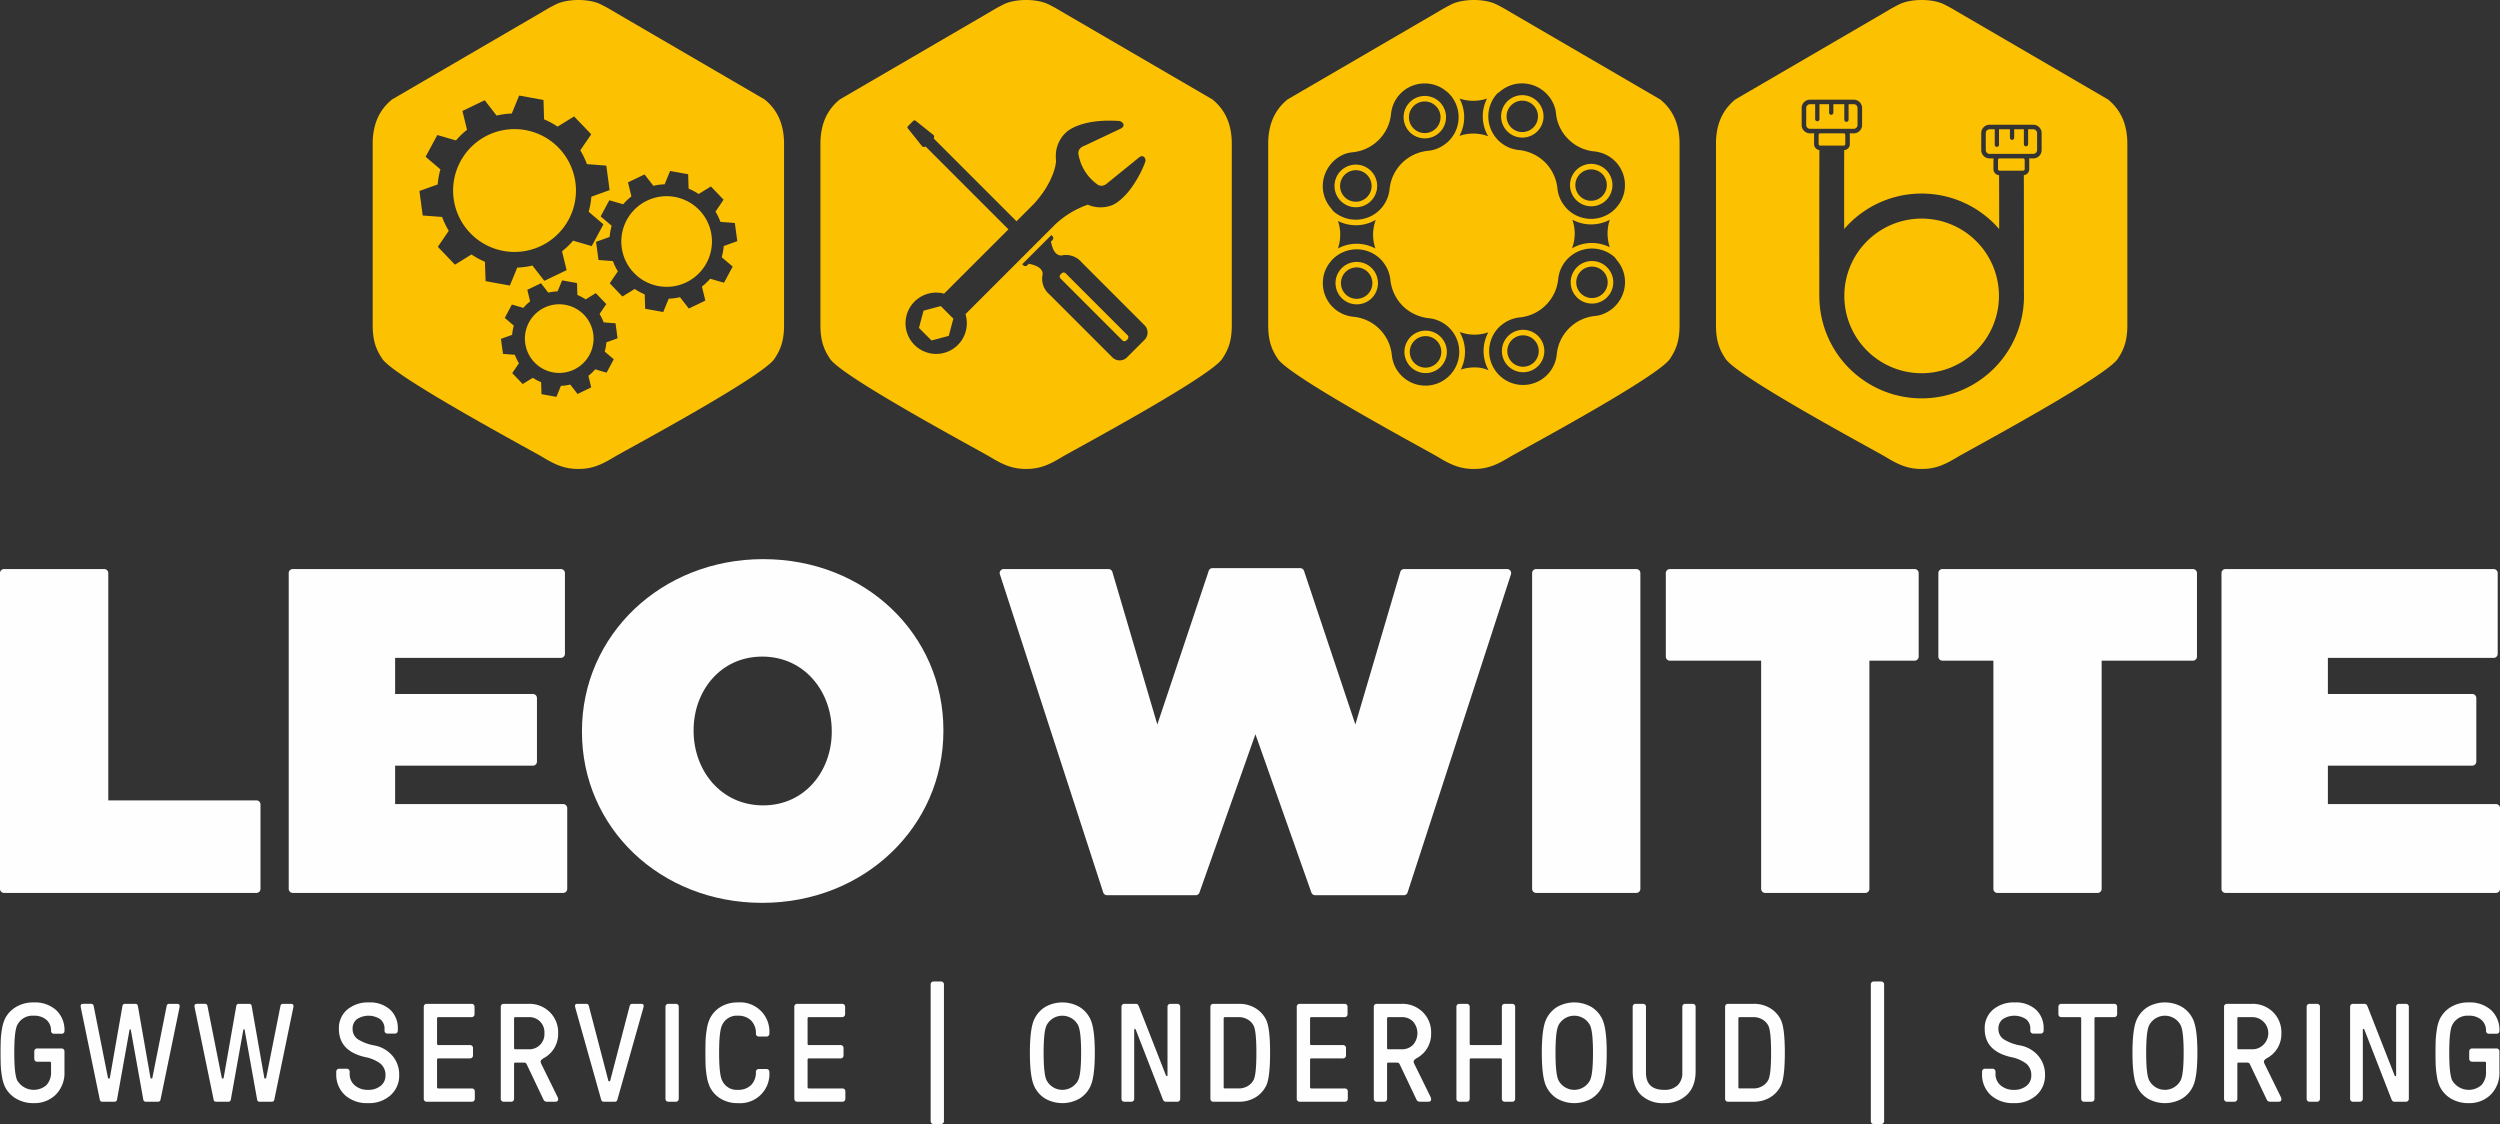 <svg xmlns="http://www.w3.org/2000/svg" width="781.03" height="351.17" viewBox="0 0 781.03 351.17">
  <rect x="0" y="0" width="781.03" height="351.17" fill="#333333" stroke="none"/>
  <path id="Path_369" data-name="Path 369" d="M1654.95,1492.27h-84.49a1.263,1.263,0,0,1-1.26-1.27v-98.65a1.255,1.255,0,0,1,1.26-1.26h83.77a1.255,1.255,0,0,1,1.26,1.26v25.23a1.261,1.261,0,0,1-1.26,1.26h-51.79v11.28h45.11a1.27,1.27,0,0,1,1.26,1.27v19.85a1.27,1.27,0,0,1-1.26,1.27h-45.11v12h52.51a1.263,1.263,0,0,1,1.26,1.27V1491A1.263,1.263,0,0,1,1654.95,1492.27Zm-124.45,0h-31.3a1.263,1.263,0,0,1-1.26-1.27v-71.29h-15.93a1.27,1.27,0,0,1-1.26-1.27v-26.09a1.261,1.261,0,0,1,1.26-1.26h78.26a1.263,1.263,0,0,1,1.27,1.26v26.09a1.272,1.272,0,0,1-1.27,1.27h-28.51V1491a1.263,1.263,0,0,1-1.26,1.27Zm-72.56,0h-31.3a1.263,1.263,0,0,1-1.26-1.27v-71.29h-28.52a1.27,1.27,0,0,1-1.26-1.27v-26.09a1.261,1.261,0,0,1,1.26-1.26h76.47a1.263,1.263,0,0,1,1.27,1.26v26.09a1.272,1.272,0,0,1-1.27,1.27H1459.2V1491a1.27,1.27,0,0,1-1.26,1.27Zm-71.55,0h-31.3a1.263,1.263,0,0,1-1.26-1.27v-98.65a1.255,1.255,0,0,1,1.26-1.26h31.3a1.261,1.261,0,0,1,1.26,1.26V1491A1.27,1.27,0,0,1,1386.39,1492.27Zm-137.67.72h-27.68a1.263,1.263,0,0,1-1.2-.87l-32.25-99.3a1.277,1.277,0,0,1-.1-.47,1.263,1.263,0,0,1,1.27-1.26h32.73a1.263,1.263,0,0,1,1.21.9l14.04,47.66,16.02-47.89a1.255,1.255,0,0,1,1.22-.96h27.39a1.263,1.263,0,0,1,1.2.86l16.04,47.99,14.01-47.56a1.267,1.267,0,0,1,1.24-1h32.16a1.319,1.319,0,0,1,.39.06,1.267,1.267,0,0,1,.81,1.59l-32.26,99.29a1.255,1.255,0,0,1-1.22.96h-27.68a1.269,1.269,0,0,1-1.19-.84l-17.48-49.46-17.45,49.37a1.266,1.266,0,0,1-1.22.93Z" transform="translate(-875.18 -1213.31)" fill="#fefefe"/>
  <path id="Path_370" data-name="Path 370" d="M1051.13,1492.27H966.64a1.263,1.263,0,0,1-1.26-1.27v-98.65a1.255,1.255,0,0,1,1.26-1.26h83.77a1.261,1.261,0,0,1,1.26,1.26v25.23a1.268,1.268,0,0,1-1.26,1.26H998.62v11.28h43.05a1.263,1.263,0,0,1,1.26,1.27v19.85a1.263,1.263,0,0,1-1.26,1.27H998.62v12h52.51a1.27,1.27,0,0,1,1.26,1.27V1491A1.27,1.27,0,0,1,1051.13,1492.27Z" transform="translate(-875.18 -1213.31)" fill="#fefefe"/>
  <path id="Path_371" data-name="Path 371" d="M955.3,1492.27H876.44a1.27,1.27,0,0,1-1.26-1.27v-98.65a1.261,1.261,0,0,1,1.26-1.26h31.3a1.263,1.263,0,0,1,1.27,1.26v71.01H955.3a1.261,1.261,0,0,1,1.26,1.26V1491A1.27,1.27,0,0,1,955.3,1492.27Z" transform="translate(-875.18 -1213.31)" fill="#fefefe"/>
  <path id="Path_372" data-name="Path 372" d="M1113.3,1495.37c31.93,0,56.61-23.83,56.61-53.69v-.3c0-29.86-24.39-53.39-56.31-53.39s-56.61,23.83-56.61,53.69v.29C1056.99,1471.83,1081.37,1495.37,1113.3,1495.37Zm.3-30.45c-13.31,0-21.73-11.04-21.73-23.24v-.3c0-12.06,8.28-22.94,21.43-22.94,13.3,0,21.73,11.03,21.73,23.24v.29C1135.03,1454.03,1126.75,1464.92,1113.6,1464.92Z" transform="translate(-875.18 -1213.31)" fill="#fefefe"/>
  <path id="Path_373" data-name="Path 373" d="M1067.25,1355.98c5.22-3.01,46.13-24.95,49.88-30.58,1.99-2.98,3-5.74,3-10.6v-56.51c0-6.01-1.96-10.58-6.07-13.91L1067.07,1217c-1.42-.86-2.73-1.61-4.29-2.37-3.61-1.76-10.23-1.76-13.84,0-1.55.76-2.87,1.51-4.29,2.37l-46.99,27.38c-4.1,3.33-6.05,7.9-6.05,13.91v56.51c0,4.86,1,7.62,2.99,10.6,3.75,5.63,44.66,27.57,49.88,30.58,3.88,2.35,6.85,3.84,11.4,3.84S1063.4,1358.31,1067.25,1355.98Zm-12.69-27.23a10.725,10.725,0,1,1,5-14.31,10.733,10.733,0,0,1-5,14.31Zm8.64-16.07c-.22-.45-.45-.88-.7-1.29l2.09-3.08-3.28-3.42-3.16,1.95a14.959,14.959,0,0,0-2.59-1.38l-.11-3.72-4.66-.84-1.41,3.43a15.211,15.211,0,0,0-2.91.4l-2.28-2.94-4.27,2.06.88,3.61a14.566,14.566,0,0,0-2.12,2.03l-3.57-1.04-2.24,4.17,2.83,2.41a15.64,15.64,0,0,0-.52,2.89l-3.5,1.26.64,4.69,3.7.28c.17.46.37.91.58,1.35a14.71,14.71,0,0,0,.7,1.3l-2.09,3.07,3.27,3.42,3.17-1.95a14.56,14.56,0,0,0,2.58,1.38l.12,3.73,4.66.84,1.41-3.44a14.458,14.458,0,0,0,2.91-.4l2.28,2.94,4.27-2.05-.88-3.62a14.566,14.566,0,0,0,2.12-2.03l3.57,1.04,2.24-4.17-2.83-2.41a15.491,15.491,0,0,0,.52-2.89l3.49-1.26-.63-4.69-3.71-.28c-.16-.45-.36-.9-.57-1.35Zm26.4-11.17a14.158,14.158,0,1,1,6.6-18.9A14.16,14.16,0,0,1,1089.6,1301.51Zm9.96-20.52a16.712,16.712,0,0,0-.85-1.56l2.53-3.73-3.96-4.14-3.84,2.36a18.1,18.1,0,0,0-3.13-1.68l-.14-4.5-5.64-1.02-1.71,4.17a17.716,17.716,0,0,0-3.52.47l-2.76-3.56-5.17,2.49,1.07,4.38a17.129,17.129,0,0,0-2.57,2.46l-4.33-1.26-2.71,5.05,3.44,2.92a18.023,18.023,0,0,0-.64,3.49l-4.24,1.53.77,5.68,4.49.34c.21.56.44,1.1.7,1.64a16.712,16.712,0,0,0,.85,1.56l-2.53,3.73,3.96,4.14,3.83-2.36a19.273,19.273,0,0,0,3.13,1.68l.15,4.5,5.64,1.02,1.71-4.16a17.636,17.636,0,0,0,3.52-.48l2.77,3.55,5.16-2.48-1.07-4.38a18.177,18.177,0,0,0,2.58-2.45l4.32,1.25,2.71-5.05-3.43-2.92a17.869,17.869,0,0,0,.63-3.49l4.24-1.53-.77-5.68-4.49-.34c-.2-.55-.44-1.1-.7-1.64Zm-41.95-18.61a21.108,21.108,0,0,0-1.14-2.1l3.41-5.02-5.34-5.58-5.16,3.19a23.5,23.5,0,0,0-4.22-2.27l-.19-6.06-7.6-1.38-2.3,5.62a23.477,23.477,0,0,0-4.75.64l-3.71-4.79-6.96,3.35,1.43,5.89a24.061,24.061,0,0,0-3.45,3.31l-5.83-1.69-3.65,6.8,4.62,3.93a24.109,24.109,0,0,0-.85,4.71l-5.71,2.05,1.03,7.65,6.05.46c.28.75.59,1.48.94,2.21a22.535,22.535,0,0,0,1.15,2.11l-3.41,5.01,5.34,5.58,5.16-3.19a23.763,23.763,0,0,0,4.21,2.27l.2,6.06,7.59,1.38,2.31-5.61a24.009,24.009,0,0,0,4.74-.64l3.72,4.78,6.96-3.34-1.44-5.9a23.6,23.6,0,0,0,3.46-3.31l5.83,1.69,3.65-6.8-4.62-3.93a24.014,24.014,0,0,0,.85-4.7l5.7-2.06-1.03-7.65-6.05-.46a22.187,22.187,0,0,0-.94-2.21Zm-13.36,27.74a19.187,19.187,0,1,1,8.96-25.62A19.175,19.175,0,0,1,1044.25,1290.12Z" transform="translate(-875.18 -1213.31)" fill="#fcc201" fill-rule="evenodd"/>
  <path id="Path_374" data-name="Path 374" d="M1207.14,1355.98c5.22-3.01,46.13-24.95,49.88-30.58,1.99-2.98,2.99-5.74,2.99-10.6v-56.51c0-6.01-1.95-10.58-6.06-13.92L1206.96,1217c-1.42-.86-2.74-1.61-4.29-2.37-3.61-1.76-10.23-1.76-13.84,0-1.55.76-2.87,1.51-4.29,2.37l-46.99,27.37c-4.11,3.34-6.06,7.91-6.06,13.92v56.51c0,4.86,1.01,7.62,2.99,10.6,3.76,5.63,44.67,27.57,49.89,30.58,3.88,2.35,6.85,3.84,11.4,3.84,4.53,0,7.52-1.51,11.37-3.84Zm-.59-55.61a.9.9,0,0,1-.11-1.25l.48-.47a.883.883,0,0,1,1.24.11l19.23,19.23a.892.892,0,0,1,.11,1.24l-.47.48a.9.9,0,0,1-1.25-.11Zm-5.74-.83a6.434,6.434,0,0,0,2.23,5.75l19.67,19.67a3.223,3.223,0,0,0,4.56,0l5.48-5.48a3.223,3.223,0,0,0,0-4.56l-19.67-19.68a6.438,6.438,0,0,0-5.75-2.22s-2.82,1.18-3.82-4.24l.46-.46a.875.875,0,0,0,0-1.25l-.33-.33-9.11,9.11.33.33a.887.887,0,0,0,1.26,0l.46-.46C1201.99,1296.72,1200.81,1299.54,1200.81,1299.54Zm-31.73,9.39-5.37,1.44-1.44,5.38,3.93,3.93,5.38-1.44,1.44-5.38-3.94-3.93Zm55.79-57.82c-8.68-.59-13.36,1.35-15.5,2.7a6.326,6.326,0,0,0-.54.36,9.96,9.96,0,0,0-3.8,7.66v.01a11.675,11.675,0,0,0,.09,1.88c-.09.55-.22,1.32-.26,1.51-.32,1.5-1.69,6.35-6.71,11.8l-5.4,5.41-25.91-25.91-.03.03a.748.748,0,0,0,0-1.07l-5.37-4.29c-.44-.4-.66-.42-1.07,0l-1.38,1.38c-.46.46-.4.65,0,1.07l4.29,5.37a.767.767,0,0,0,1.07,0l-.03.03,25.91,25.91-20.1,20.09a9.577,9.577,0,1,0,6.67,6.41l27.89-27.89a28.313,28.313,0,0,1,10.33-6.31,9.989,9.989,0,0,0,7.08.33c1.99-.52,4.42-2.91,5.78-4.6a34.9,34.9,0,0,0,5.07-9.02,1.511,1.511,0,0,0-.29-1.56c-.27-.31-.83-.53-1.61.07l-9.81,7.96s-1.64,1.71-3.3.43a14.623,14.623,0,0,1-5.81-9.22c-.44-2.13,1.83-2.79,1.83-2.79l11.42-5.4c.77-.42.9-1.01.77-1.38a1.8,1.8,0,0,0-1.28-.97Z" transform="translate(-875.18 -1213.31)" fill="#fcc201" fill-rule="evenodd"/>
  <path id="Path_375" data-name="Path 375" d="M1347.02,1355.98c5.23-3.01,46.14-24.95,49.89-30.58,1.99-2.97,2.99-5.75,2.99-10.6v-56.51c0-6.01-1.95-10.58-6.06-13.92L1346.85,1217c-1.42-.86-2.74-1.61-4.29-2.37-3.61-1.76-10.23-1.76-13.84,0-1.55.76-2.87,1.51-4.29,2.37l-46.99,27.37c-4.11,3.34-6.06,7.91-6.06,13.92v56.51c0,4.85,1.01,7.63,2.99,10.6,3.75,5.63,44.67,27.57,49.89,30.58,3.88,2.35,6.84,3.85,11.4,3.84,4.53,0,7.51-1.51,11.36-3.84Zm-43.3-58.91a6.627,6.627,0,1,0,1.95,4.69A6.631,6.631,0,0,0,1303.72,1297.07Zm-1.23,1.22a4.91,4.91,0,0,1-3.48,8.38,4.91,4.91,0,1,1,3.48-8.38Zm22.76,20.25a6.627,6.627,0,1,0,1.95,4.69A6.648,6.648,0,0,0,1325.25,1318.54Zm-1.23,1.22a4.925,4.925,0,1,1-3.48-1.44A4.883,4.883,0,0,1,1324.02,1319.76Zm53.21-22.95a6.645,6.645,0,1,0,0,9.39,6.627,6.627,0,0,0,0-9.39Zm-1.23,1.23a4.9,4.9,0,0,1,0,6.94,4.91,4.91,0,1,1,0-6.94Zm-20.3,20.24a6.627,6.627,0,1,0,1.95,4.7A6.64,6.64,0,0,0,1355.7,1318.28Zm-1.23,1.23a4.91,4.91,0,0,1-3.47,8.38,4.91,4.91,0,1,1,3.47-8.38Zm22.51-53.07a6.627,6.627,0,1,0,1.95,4.69A6.638,6.638,0,0,0,1376.98,1266.44Zm-1.23,1.22a4.918,4.918,0,0,1-6.96,6.95,4.889,4.889,0,0,1,0-6.95,4.949,4.949,0,0,1,6.96,0Zm-20.3-22.69a6.627,6.627,0,1,0,1.95,4.69A6.638,6.638,0,0,0,1355.45,1244.97Zm-1.23,1.22a4.913,4.913,0,0,1,0,6.95,4.905,4.905,0,1,1,0-6.95Zm-50.75,20.5a6.66,6.66,0,0,0-11.37,4.7,6.66,6.66,0,1,0,11.37-4.7Zm-1.23,1.23a4.925,4.925,0,1,1-3.48-1.44A4.883,4.883,0,0,1,1302.24,1267.92Zm22.75-22.7a6.627,6.627,0,1,0,1.95,4.7A6.64,6.64,0,0,0,1324.99,1245.22Zm-1.22,1.23a4.937,4.937,0,1,1-3.48-1.44A4.883,4.883,0,0,1,1323.77,1246.45Zm15.98-2.35a12.29,12.29,0,0,0,.36,11.78,13.279,13.279,0,0,0-8.99-.11,12.262,12.262,0,0,0,.02-11.68,13.4,13.4,0,0,0,4.32.71h.01a13.471,13.471,0,0,0,4.28-.7Zm38.36,37.86a13.341,13.341,0,0,0-.71,4.31h0a13.425,13.425,0,0,0,.7,4.28,12.4,12.4,0,0,0-5.6-1.33,12.275,12.275,0,0,0-6.21,1.68,13.037,13.037,0,0,0,.11-8.96,12.259,12.259,0,0,0,5.86,1.48,12.461,12.461,0,0,0,5.85-1.46Zm-46.58,46.83a12.29,12.29,0,0,0-.36-11.78,13.121,13.121,0,0,0,8.99.11,12.283,12.283,0,0,0,.09,11.89,10.288,10.288,0,0,0-4.43-.91h0a13.478,13.478,0,0,0-4.29.69Zm-26.64-37.84a12.378,12.378,0,0,0-11.72-.01,13.4,13.4,0,0,0,.71-4.32h0a13.137,13.137,0,0,0-.7-4.27,12.531,12.531,0,0,0,5.6,1.33,12.285,12.285,0,0,0,6.21-1.69,13.182,13.182,0,0,0-.84,4.63A12.919,12.919,0,0,0,1304.89,1290.95Zm18.37-51.15a10.41,10.41,0,0,1,3.73,1.99c.16.12.32.25.48.37a10.541,10.541,0,0,1,.3,15.22c-.13.13-.26.26-.39.38-.16.11-.32.24-.48.37a10.645,10.645,0,0,1-2.91,1.67.022.022,0,0,0-.02.02,10.509,10.509,0,0,1-2.58.6,13.349,13.349,0,0,0-12.1,12.07,10.6,10.6,0,0,1-17.68,6.69,10.416,10.416,0,0,0-.75-1,10.491,10.491,0,0,1-2.43-6.74c0-.2,0-.41.02-.62a10.857,10.857,0,0,1,7.01-9.46,10.1,10.1,0,0,1,2.31-.48,13.275,13.275,0,0,0,8.02-3.75h.01l.09-.1a13.213,13.213,0,0,0,3.86-8.1,10.529,10.529,0,0,1,10.54-9.55A10.655,10.655,0,0,1,1323.26,1239.8Zm-34.4,59a10.516,10.516,0,0,1,2-3.73c.13-.15.25-.3.37-.46a10.589,10.589,0,0,1,15.27-.31c.13.12.25.25.37.38.12.16.24.32.37.48a10.508,10.508,0,0,1,2.27,5.26.253.253,0,0,0,.02.07c0,.06.01.11.01.17a13.615,13.615,0,0,0,3.87,8.22l.1.1h0a13.674,13.674,0,0,0,8.14,3.75,10.559,10.559,0,1,1-11.65,11.49,13.21,13.21,0,0,0-3.79-8.04h0l-.06-.06a13.277,13.277,0,0,0-8.13-3.85,10.527,10.527,0,0,1-9.57-10.51,10.956,10.956,0,0,1,.41-2.96Zm55.04,16.34c.16-.12.32-.24.48-.37a10.564,10.564,0,0,1,5.34-2.27c.02,0,.03,0,.04-.01l.13-.01a13.371,13.371,0,0,0,12.1-12.08,10.6,10.6,0,0,1,17.68-6.68,11.834,11.834,0,0,0,.75,1,10.493,10.493,0,0,1,2.44,6.73c0,.21-.01.42-.02.63a10.779,10.779,0,0,1-8.18,9.77,11.224,11.224,0,0,1-1.14.17,13.32,13.32,0,0,0-8.13,3.84h0l-.06.06h0a13.156,13.156,0,0,0-3.79,8.05,10.587,10.587,0,1,1-18.03-8.46c.13-.13.26-.25.39-.37Zm-.97-72.6c.35-.24.68-.49,1.01-.75a10.519,10.519,0,0,1,6.75-2.43c.2,0,.41.01.63.02a10.784,10.784,0,0,1,9.77,8.06,10.447,10.447,0,0,1,.19,1.23,13.2,13.2,0,0,0,3.85,8.11h0a13.319,13.319,0,0,0,8.13,3.84,10.566,10.566,0,0,1,9.16,13.47,10.432,10.432,0,0,1-2,3.73c-.12.16-.25.31-.37.47a10.612,10.612,0,0,1-15.27.31c-.13-.13-.25-.25-.37-.39-.12-.16-.24-.32-.37-.48a10.454,10.454,0,0,1-2.27-5.27c0-.02-.01-.03-.01-.05-.01-.06-.01-.11-.02-.17a13.478,13.478,0,0,0-3.87-8.22,13.617,13.617,0,0,0-8.24-3.85,10.548,10.548,0,0,1-6.7-17.63Z" transform="translate(-875.18 -1213.31)" fill="#fcc201" fill-rule="evenodd"/>
  <path id="Path_376" data-name="Path 376" d="M1486.91,1355.98c5.22-3.01,46.14-24.95,49.89-30.58,1.98-2.97,2.99-5.75,2.99-10.6v-56.51c0-6.01-1.95-10.58-6.06-13.92L1486.74,1217c-1.42-.86-2.74-1.61-4.29-2.37-3.61-1.76-10.23-1.76-13.84,0-1.56.76-2.87,1.51-4.29,2.37l-46.99,27.37c-4.11,3.34-6.06,7.91-6.06,13.92v56.51c0,4.85,1,7.63,2.99,10.6,3.75,5.63,44.66,27.57,49.88,30.58,3.88,2.35,6.85,3.85,11.41,3.84,4.53,0,7.51-1.51,11.36-3.84Zm-34.21-110.12v4.84a.67.67,0,0,1-1.34,0v-4.75c0-.03.01-.06.01-.09h-3.42v2.65a.677.677,0,0,1-.67.67h0a.677.677,0,0,1-.67-.67v-2.65h-3.01v4.66a.67.67,0,1,1-1.34,0v-4.66h-1.61a1.2,1.2,0,0,0-1.19,1.19v5.31a1.2,1.2,0,0,0,1.19,1.19h13.66a1.2,1.2,0,0,0,1.19-1.19v-5.31a1.2,1.2,0,0,0-1.19-1.19h-1.61Zm-8.89,9.11h7.39a.469.469,0,0,1,.47.47v2.88a.469.469,0,0,1-.47.47h-7.39a.469.469,0,0,1-.47-.47v-2.88A.469.469,0,0,1,1443.81,1254.97Zm54.55-1.27v4.83a.665.665,0,1,0,1.33,0v-4.83h3.42v2.64a.668.668,0,0,0,.66.67h0a.67.67,0,0,0,.67-.67v-2.64h3.02v4.66a.668.668,0,0,0,.67.66.659.659,0,0,0,.66-.66v-4.66h1.62a1.184,1.184,0,0,1,1.18,1.19v5.3a1.184,1.184,0,0,1-1.18,1.19h-13.66a1.186,1.186,0,0,1-1.19-1.19v-5.3a1.186,1.186,0,0,1,1.19-1.19h1.61Zm8.89,9.1h-7.39a.478.478,0,0,0-.48.47v2.89a.485.485,0,0,0,.48.47h7.39a.476.476,0,0,0,.47-.47v-2.89A.469.469,0,0,0,1507.25,1262.8Zm-31.72,18.8a24.155,24.155,0,1,1-24.16,24.16A24.156,24.156,0,0,1,1475.53,1281.6Zm0-7.82a31.937,31.937,0,0,1,24.22,11.1c0-6.9-.01-13.73-.04-16.84h-.03a1.9,1.9,0,0,1-1.72-1.88v-2.89a1.833,1.833,0,0,1,.06-.47h-1.27a2.612,2.612,0,0,1-2.61-2.61v-5.3a2.612,2.612,0,0,1,2.61-2.61h13.66a2.61,2.61,0,0,1,2.6,2.61v5.3a2.61,2.61,0,0,1-2.6,2.61h-1.33a1.834,1.834,0,0,1,.06.47v2.89a1.885,1.885,0,0,1-1.69,1.87c.03,6.53.03,30.4.03,36.72.01.33.02.67.02,1.01a31.97,31.97,0,0,1-63.94.07h-.01c0-3.56-.03-36.12.04-45.63a1.893,1.893,0,0,1-1.67-1.88v-2.88a1.833,1.833,0,0,1,.06-.47h-1.33a2.612,2.612,0,0,1-2.61-2.61v-5.31a2.61,2.61,0,0,1,2.61-2.6h13.66a2.61,2.61,0,0,1,2.61,2.6v5.31a2.612,2.612,0,0,1-2.61,2.61h-1.28a1.834,1.834,0,0,1,.06.47v2.88a1.892,1.892,0,0,1-1.71,1.89h-.04c-.04,4.66-.04,15.06-.02,24.66a31.891,31.891,0,0,1,24.21-11.09Z" transform="translate(-875.18 -1213.31)" fill="#fcc201" fill-rule="evenodd"/>
  <path id="Path_377" data-name="Path 377" d="M885.75,1557.94a10.509,10.509,0,0,1-5.57-1.42,8.883,8.883,0,0,1-3.47-3.73,12.465,12.465,0,0,1-.92-3.19,29.4,29.4,0,0,1-.37-3.35c-.04-.97-.07-2.32-.07-4.04s.03-3.07.07-4.04a29.01,29.01,0,0,1,.37-3.34,12.232,12.232,0,0,1,.92-3.19,8.908,8.908,0,0,1,3.47-3.74,10.415,10.415,0,0,1,5.53-1.42,9.925,9.925,0,0,1,7.01,2.4,8.514,8.514,0,0,1,2.6,6.6.7.7,0,0,1-.26.55.87.87,0,0,1-.61.24H892a.888.888,0,0,1-.87-.88,4.361,4.361,0,0,0-1.47-3.49,5.788,5.788,0,0,0-3.95-1.27,5.287,5.287,0,0,0-5.16,2.97q-.915,1.92-.91,8.61t.91,8.61a6.016,6.016,0,0,0,9.14,1.49,5.8,5.8,0,0,0,1.44-4.2v-2.67a.385.385,0,0,0-.44-.43h-3.93a.82.82,0,0,1-.61-.27.8.8,0,0,1-.26-.61v-2.4a.888.888,0,0,1,.87-.87h7.69a.888.888,0,0,1,.87.87v6.38a9.6,9.6,0,0,1-2.71,7.17,9.387,9.387,0,0,1-6.86,2.66Zm21.44-.44a.752.752,0,0,1-.83-.65l-5.9-28.62a4.382,4.382,0,0,1-.08-.66c0-.43.29-.65.87-.65h2.36a.754.754,0,0,1,.83.65l4.46,22.42c.03.17.11.26.26.26h.09c.14,0,.23-.09.26-.26l3.93-22.42a.76.76,0,0,1,.83-.65h3.15a.754.754,0,0,1,.83.65l3.93,22.42c.03.17.12.26.26.26h.09c.15,0,.23-.09.26-.26l4.46-22.42a.76.76,0,0,1,.83-.65h2.36c.58,0,.87.22.87.65a3.365,3.365,0,0,1-.08.66l-5.9,28.62a.753.753,0,0,1-.83.65h-3.72a.752.752,0,0,1-.83-.65l-3.89-21.72c-.02-.17-.1-.26-.21-.26s-.19.09-.22.26l-3.89,21.72a.753.753,0,0,1-.83.65h-3.72Zm35.56,0a.741.741,0,0,1-.83-.65l-5.9-28.62a3.558,3.558,0,0,1-.09-.66c0-.43.29-.65.87-.65h2.36a.748.748,0,0,1,.83.65l4.46,22.42c.03.17.12.26.26.26h.09c.15,0,.23-.09.26-.26l3.94-22.42a.748.748,0,0,1,.83-.65h3.14a.748.748,0,0,1,.83.65l3.94,22.42c.03.17.11.26.26.26h.09c.14,0,.23-.09.26-.26l4.45-22.42a.76.76,0,0,1,.83-.65h2.36c.59,0,.88.22.88.65a3.558,3.558,0,0,1-.09.66l-5.9,28.62a.747.747,0,0,1-.83.65h-3.71a.741.741,0,0,1-.83-.65l-3.89-21.72c-.03-.17-.1-.26-.22-.26s-.19.09-.22.26l-3.89,21.72a.741.741,0,0,1-.83.65Z" transform="translate(-875.18 -1213.31)" fill="#fefefe"/>
  <path id="Path_378" data-name="Path 378" d="M990.15,1557.94a10.21,10.21,0,0,1-7.21-2.51,8.654,8.654,0,0,1-2.71-6.66v-.7a.907.907,0,0,1,.87-.88h2.45a.82.82,0,0,1,.61.27.8.8,0,0,1,.26.61v.7a4.6,4.6,0,0,0,1.6,3.62,6.1,6.1,0,0,0,4.17,1.4,5.882,5.882,0,0,0,3.91-1.25,4,4,0,0,0,1.51-3.25,4.618,4.618,0,0,0-1.48-3.61,11.349,11.349,0,0,0-4.86-2.12q-8.2-1.875-8.21-8.78a7.535,7.535,0,0,1,2.62-6.07,10.01,10.01,0,0,1,6.73-2.23,9.389,9.389,0,0,1,6.62,2.23,7.822,7.822,0,0,1,2.43,6.07v.57a.821.821,0,0,1-.27.61.8.8,0,0,1-.61.26h-2.4a.888.888,0,0,1-.87-.87v-.57a3.741,3.741,0,0,0-1.34-3.06,6.64,6.64,0,0,0-7.29,0,3.642,3.642,0,0,0-1.34,2.97,3.866,3.866,0,0,0,1.55,3.24,14.426,14.426,0,0,0,5.36,2.01,9.7,9.7,0,0,1,5.59,3.28,8.962,8.962,0,0,1,2.05,5.9,8.162,8.162,0,0,1-2.71,6.37,10.039,10.039,0,0,1-7.03,2.45Zm18.29-.44a.825.825,0,0,1-.61-.26.848.848,0,0,1-.26-.61v-28.84a.848.848,0,0,1,.26-.61.825.825,0,0,1,.61-.26h14.12a.825.825,0,0,1,.61.26.848.848,0,0,1,.26.61v2.4a.888.888,0,0,1-.87.88h-10.4a.388.388,0,0,0-.44.44v7.86a.392.392,0,0,0,.44.44h9.92a.825.825,0,0,1,.61.26.848.848,0,0,1,.26.61v2.4a.888.888,0,0,1-.87.88h-9.92a.388.388,0,0,0-.44.44v8.52a.385.385,0,0,0,.44.43h10.48a.906.906,0,0,1,.88.88v2.4a.848.848,0,0,1-.26.61.831.831,0,0,1-.62.26h-14.2Zm24.06,0a.825.825,0,0,1-.61-.26.848.848,0,0,1-.26-.61v-28.84a.848.848,0,0,1,.26-.61.825.825,0,0,1,.61-.26h7.87a9.039,9.039,0,0,1,6.53,2.55,8.783,8.783,0,0,1,2.65,6.62,8.537,8.537,0,0,1-4.55,7.82c-.61.38-.92.73-.92,1.05a1.82,1.82,0,0,0,.22.75l5.07,10.31a1.519,1.519,0,0,1,.18.7c0,.52-.3.78-.88.78h-2.66a1.115,1.115,0,0,1-1.05-.69l-5.24-11.02a.883.883,0,0,0-.84-.52h-2.66a.392.392,0,0,0-.44.44v10.92a.848.848,0,0,1-.26.61.825.825,0,0,1-.61.26h-2.41Zm3.72-16.38h4.15a4.718,4.718,0,0,0,4.89-5.03,4.7,4.7,0,0,0-4.89-5.02h-4.15a.388.388,0,0,0-.44.44v9.17a.392.392,0,0,0,.44.44Zm27.6,16.38a.783.783,0,0,1-.83-.65l-8.04-28.58a3.433,3.433,0,0,1-.13-.74c0-.41.25-.61.74-.61h2.75a.785.785,0,0,1,.83.65l6.08,23.29c.03.18.11.27.26.27h.09c.14,0,.23-.09.26-.27l6.07-23.29a.8.8,0,0,1,.83-.65h2.8c.5,0,.74.2.74.61a2.935,2.935,0,0,1-.13.74l-8.08,28.58a.783.783,0,0,1-.83.65h-3.41Zm20.13,0a.888.888,0,0,1-.87-.87v-28.84a.888.888,0,0,1,.87-.87h2.4a.8.8,0,0,1,.61.26.82.82,0,0,1,.27.61v28.84a.82.82,0,0,1-.27.61.8.8,0,0,1-.61.26Zm21.75.44a9.975,9.975,0,0,1-5.42-1.42,8.705,8.705,0,0,1-3.37-3.73,12.468,12.468,0,0,1-.92-3.19,31.9,31.9,0,0,1-.37-3.35c-.04-.97-.06-2.32-.06-4.04s.02-3.07.06-4.04a31.457,31.457,0,0,1,.37-3.34,12.227,12.227,0,0,1,.92-3.19,8.729,8.729,0,0,1,3.37-3.74,9.976,9.976,0,0,1,5.42-1.42,9.136,9.136,0,0,1,9.83,9.88.711.711,0,0,1-.27.54.853.853,0,0,1-.61.24h-2.44a.888.888,0,0,1-.88-.87,5.538,5.538,0,0,0-1.51-4.15,5.613,5.613,0,0,0-4.12-1.49,5,5,0,0,0-4.94,2.97c-.62,1.28-.92,4.15-.92,8.61s.3,7.33.92,8.61a5,5,0,0,0,4.94,2.97,5.649,5.649,0,0,0,4.12-1.48,5.578,5.578,0,0,0,1.51-4.16.888.888,0,0,1,.88-.87h2.44a.853.853,0,0,1,.61.24.715.715,0,0,1,.27.55,9.135,9.135,0,0,1-9.83,9.87Zm18.51-.44a.832.832,0,0,1-.62-.26.848.848,0,0,1-.26-.61v-28.84a.848.848,0,0,1,.26-.61.832.832,0,0,1,.62-.26h14.11a.81.81,0,0,1,.61.26.82.82,0,0,1,.27.61v2.4a.906.906,0,0,1-.88.88h-10.4a.388.388,0,0,0-.44.44v7.86a.392.392,0,0,0,.44.44h9.92a.888.888,0,0,1,.87.87v2.4a.832.832,0,0,1-.26.62.848.848,0,0,1-.61.26h-9.92a.388.388,0,0,0-.44.44v8.52a.385.385,0,0,0,.44.43h10.49a.82.82,0,0,1,.61.27.81.81,0,0,1,.26.61v2.4a.888.888,0,0,1-.87.87Z" transform="translate(-875.18 -1213.31)" fill="#fefefe"/>
  <path id="Path_379" data-name="Path 379" d="M1212.47,1556.5a10.845,10.845,0,0,1-10.8,0,8.894,8.894,0,0,1-3.34-3.76q-1.4-2.88-1.4-10.53t1.4-10.53a8.953,8.953,0,0,1,3.34-3.76,10.845,10.845,0,0,1,10.8,0,8.953,8.953,0,0,1,3.34,3.76q1.4,2.88,1.4,10.53t-1.4,10.53A8.894,8.894,0,0,1,1212.47,1556.5Zm-10.29-5.64a5.554,5.554,0,0,0,9.79,0q.96-1.83.96-8.65c0-4.54-.32-7.43-.96-8.65a5.554,5.554,0,0,0-9.79,0c-.64,1.22-.96,4.11-.96,8.65S1201.54,1549.64,1202.18,1550.86Zm37.17-1.79c.11.29.23.44.35.44.14,0,.22-.1.22-.31v-21.41a.888.888,0,0,1,.87-.87h2.23a.888.888,0,0,1,.87.87v28.84a.888.888,0,0,1-.87.87h-3.63c-.41,0-.71-.24-.92-.74l-8.39-21.58c-.11-.3-.23-.44-.35-.44q-.21,0-.21.3v21.59a.82.82,0,0,1-.27.61.8.8,0,0,1-.61.26h-2.23a.825.825,0,0,1-.61-.26.848.848,0,0,1-.26-.61v-28.84a.848.848,0,0,1,.26-.61.825.825,0,0,1,.61-.26h3.63c.41,0,.71.24.92.74Zm14.84,8.43a.888.888,0,0,1-.87-.87v-28.84a.888.888,0,0,1,.87-.87h8.08a9.689,9.689,0,0,1,5.12,1.35,8.749,8.749,0,0,1,3.36,3.67c.82,1.69,1.22,5.11,1.22,10.27s-.4,8.58-1.22,10.27a8.749,8.749,0,0,1-3.36,3.67,9.689,9.689,0,0,1-5.12,1.35h-8.08Zm3.71-4.15h4.37a5.344,5.344,0,0,0,2.63-.7,4.653,4.653,0,0,0,1.92-1.96c.58-1.11.87-3.93.87-8.48s-.29-7.37-.87-8.48a4.651,4.651,0,0,0-1.92-1.96,5.344,5.344,0,0,0-2.63-.7h-4.37c-.29,0-.43.14-.43.44v21.41a.378.378,0,0,0,.43.43Zm23.28,4.15a.81.81,0,0,1-.61-.26.82.82,0,0,1-.27-.61v-28.84a.82.82,0,0,1,.27-.61.81.81,0,0,1,.61-.26h14.11a.832.832,0,0,1,.62.26.848.848,0,0,1,.26.61v2.4a.888.888,0,0,1-.88.88h-10.4c-.29,0-.43.14-.43.44v7.86a.385.385,0,0,0,.43.44h9.92a.8.8,0,0,1,.61.26.82.82,0,0,1,.27.61v2.4a.842.842,0,0,1-.27.62.832.832,0,0,1-.61.26h-9.92c-.29,0-.43.14-.43.44v8.52a.378.378,0,0,0,.43.43h10.49a.82.82,0,0,1,.61.27.81.81,0,0,1,.26.61v2.4a.888.888,0,0,1-.87.87Zm24.06,0a.888.888,0,0,1-.87-.87v-28.84a.888.888,0,0,1,.87-.87h7.87a9.039,9.039,0,0,1,6.53,2.55,8.813,8.813,0,0,1,2.64,6.62,8.528,8.528,0,0,1-4.54,7.82c-.61.38-.92.73-.92,1.05a1.678,1.678,0,0,0,.22.75l5.07,10.31a1.637,1.637,0,0,1,.17.7q0,.78-.87.78h-2.67a1.135,1.135,0,0,1-1.05-.69l-5.24-11.02a.86.86,0,0,0-.83-.52h-2.67a.385.385,0,0,0-.43.44v10.92a.848.848,0,0,1-.26.61.832.832,0,0,1-.62.26h-2.4Zm3.71-16.38h4.16a4.78,4.78,0,0,0,3.49-1.36,5.51,5.51,0,0,0,0-7.34,4.813,4.813,0,0,0-3.49-1.35h-4.16c-.29,0-.43.14-.43.44v9.17a.385.385,0,0,0,.43.44Zm22.1,16.38a.888.888,0,0,1-.87-.87v-28.84a.888.888,0,0,1,.87-.87h2.4a.832.832,0,0,1,.62.26.848.848,0,0,1,.26.61v11.58a.385.385,0,0,0,.43.44h9.18a.392.392,0,0,0,.44-.44v-11.58a.848.848,0,0,1,.26-.61.825.825,0,0,1,.61-.26h2.41a.825.825,0,0,1,.61.26.848.848,0,0,1,.26.61v28.84a.848.848,0,0,1-.26.61.825.825,0,0,1-.61.26h-2.41a.825.825,0,0,1-.61-.26.848.848,0,0,1-.26-.61V1544.4a.388.388,0,0,0-.44-.44h-9.18c-.29,0-.43.14-.43.44v12.23a.848.848,0,0,1-.26.61.832.832,0,0,1-.62.26Zm41.34-1a10.827,10.827,0,0,1-10.79,0,8.894,8.894,0,0,1-3.34-3.76q-1.4-2.88-1.4-10.53t1.4-10.53a8.953,8.953,0,0,1,3.34-3.76,10.827,10.827,0,0,1,10.79,0,8.91,8.91,0,0,1,3.35,3.76q1.4,2.88,1.4,10.53t-1.4,10.53A8.852,8.852,0,0,1,1372.39,1556.5Zm-10.29-5.64a5.554,5.554,0,0,0,9.79,0q.96-1.83.96-8.65c0-4.54-.32-7.43-.96-8.65a5.554,5.554,0,0,0-9.79,0c-.64,1.22-.96,4.11-.96,8.65S1361.46,1549.64,1362.1,1550.86Zm32.98,7.08a9.873,9.873,0,0,1-7.23-2.55c-1.74-1.71-2.6-4.18-2.6-7.41v-20.19a.848.848,0,0,1,.26-.61.81.81,0,0,1,.61-.26h2.4a.832.832,0,0,1,.62.26.848.848,0,0,1,.26.61v20.63q0,5.37,5.68,5.37a5.772,5.772,0,0,0,4.22-1.44,5.282,5.282,0,0,0,1.46-3.93v-20.63a.848.848,0,0,1,.26-.61.825.825,0,0,1,.61-.26h2.41a.825.825,0,0,1,.61.26.848.848,0,0,1,.26.61v20.19c0,3.17-.9,5.63-2.71,7.36a9.816,9.816,0,0,1-7.12,2.6Zm19.91-.44a.888.888,0,0,1-.87-.87v-28.84a.888.888,0,0,1,.87-.87h8.08a9.689,9.689,0,0,1,5.12,1.35,8.749,8.749,0,0,1,3.36,3.67q1.23,2.535,1.23,10.27t-1.23,10.27a8.749,8.749,0,0,1-3.36,3.67,9.689,9.689,0,0,1-5.12,1.35h-8.08Zm3.71-4.15h4.37a5.344,5.344,0,0,0,2.63-.7,4.653,4.653,0,0,0,1.92-1.96c.58-1.11.87-3.93.87-8.48s-.29-7.37-.87-8.48a4.651,4.651,0,0,0-1.92-1.96,5.344,5.344,0,0,0-2.63-.7h-4.37c-.29,0-.43.14-.43.44v21.41a.378.378,0,0,0,.43.43Z" transform="translate(-875.18 -1213.31)" fill="#fefefe"/>
  <path id="Path_380" data-name="Path 380" d="M1504.32,1557.94a10.209,10.209,0,0,1-7.21-2.51,8.688,8.688,0,0,1-2.71-6.66v-.7a.832.832,0,0,1,.26-.61.842.842,0,0,1,.62-.27h2.44a.926.926,0,0,1,.88.88v.7a4.6,4.6,0,0,0,1.59,3.62,6.139,6.139,0,0,0,4.18,1.4,5.9,5.9,0,0,0,3.91-1.25,4.018,4.018,0,0,0,1.5-3.25,4.618,4.618,0,0,0-1.48-3.61,11.3,11.3,0,0,0-4.85-2.12q-8.22-1.875-8.22-8.78a7.565,7.565,0,0,1,2.62-6.07,10.028,10.028,0,0,1,6.73-2.23,9.372,9.372,0,0,1,6.62,2.23,7.822,7.822,0,0,1,2.43,6.07v.57a.848.848,0,0,1-.26.61.825.825,0,0,1-.61.26h-2.41a.81.81,0,0,1-.61-.26.848.848,0,0,1-.26-.61v-.57a3.741,3.741,0,0,0-1.34-3.06,6.64,6.64,0,0,0-7.29,0,3.642,3.642,0,0,0-1.34,2.97,3.848,3.848,0,0,0,1.56,3.24,14.291,14.291,0,0,0,5.35,2.01,9.7,9.7,0,0,1,5.59,3.28,8.97,8.97,0,0,1,2.06,5.9,8.2,8.2,0,0,1-2.71,6.37,10.064,10.064,0,0,1-7.04,2.45Zm21.92-.44a.81.81,0,0,1-.61-.26.848.848,0,0,1-.26-.61v-25.12a.388.388,0,0,0-.44-.44h-5.81a.848.848,0,0,1-.61-.26.832.832,0,0,1-.26-.62v-2.4a.888.888,0,0,1,.87-.87h16.6a.832.832,0,0,1,.62.26.848.848,0,0,1,.26.61v2.4a.888.888,0,0,1-.88.88h-5.76a.388.388,0,0,0-.44.44v25.12a.848.848,0,0,1-.26.61.825.825,0,0,1-.61.26Zm30.68-1a10.827,10.827,0,0,1-10.79,0,8.894,8.894,0,0,1-3.34-3.76q-1.4-2.88-1.4-10.53t1.4-10.53a8.953,8.953,0,0,1,3.34-3.76,10.827,10.827,0,0,1,10.79,0,8.977,8.977,0,0,1,3.35,3.76q1.4,2.88,1.4,10.53t-1.4,10.53A8.918,8.918,0,0,1,1556.92,1556.5Zm-10.29-5.64a5.554,5.554,0,0,0,9.79,0q.96-1.83.96-8.65c0-4.54-.32-7.43-.96-8.65a5.554,5.554,0,0,0-9.79,0c-.64,1.22-.96,4.11-.96,8.65S1545.99,1549.64,1546.63,1550.86Zm24.24,6.64a.888.888,0,0,1-.87-.87v-28.84a.888.888,0,0,1,.87-.87h7.87a9.039,9.039,0,0,1,6.53,2.55,8.813,8.813,0,0,1,2.64,6.62,8.528,8.528,0,0,1-4.54,7.82c-.61.38-.92.73-.92,1.05a1.678,1.678,0,0,0,.22.75l5.07,10.31a1.637,1.637,0,0,1,.17.7q0,.78-.87.78h-2.67a1.135,1.135,0,0,1-1.05-.69l-5.24-11.02a.86.86,0,0,0-.83-.52h-2.67a.385.385,0,0,0-.43.44v10.92a.82.82,0,0,1-.27.61.8.8,0,0,1-.61.26h-2.4Zm3.71-16.38h4.16a4.8,4.8,0,0,0,3.49-1.36,5.02,5.02,0,0,0-3.49-8.69h-4.16c-.29,0-.43.14-.43.44v9.17a.385.385,0,0,0,.43.44Zm22.1,16.38a.888.888,0,0,1-.87-.87v-28.84a.888.888,0,0,1,.87-.87h2.4a.8.8,0,0,1,.61.26.82.82,0,0,1,.27.61v28.84a.82.82,0,0,1-.27.61.8.8,0,0,1-.61.26Zm26.51-8.43c.11.29.23.44.35.44.14,0,.22-.1.22-.31v-21.41a.888.888,0,0,1,.87-.87h2.23a.888.888,0,0,1,.87.87v28.84a.888.888,0,0,1-.87.87h-3.63c-.41,0-.71-.24-.92-.74l-8.39-21.58c-.11-.3-.23-.44-.35-.44q-.21,0-.21.3v21.59a.82.82,0,0,1-.27.61.8.8,0,0,1-.61.26h-2.23a.825.825,0,0,1-.61-.26.848.848,0,0,1-.26-.61v-28.84a.848.848,0,0,1,.26-.61.825.825,0,0,1,.61-.26h3.63c.41,0,.71.24.92.74Zm23.27,8.87a10.509,10.509,0,0,1-5.57-1.42,8.883,8.883,0,0,1-3.47-3.73,12.078,12.078,0,0,1-.92-3.19,29.43,29.43,0,0,1-.37-3.35c-.04-.97-.07-2.32-.07-4.04s.03-3.07.07-4.04a29.037,29.037,0,0,1,.37-3.34,11.852,11.852,0,0,1,.92-3.19,8.908,8.908,0,0,1,3.47-3.74,10.415,10.415,0,0,1,5.53-1.42,9.925,9.925,0,0,1,7.01,2.4,8.514,8.514,0,0,1,2.6,6.6.7.7,0,0,1-.26.55.87.87,0,0,1-.61.24h-2.45a.888.888,0,0,1-.87-.88,4.361,4.361,0,0,0-1.47-3.49,5.788,5.788,0,0,0-3.95-1.27,5.287,5.287,0,0,0-5.16,2.97q-.915,1.92-.91,8.61t.91,8.61a6.016,6.016,0,0,0,9.14,1.49,5.8,5.8,0,0,0,1.44-4.2v-2.67a.385.385,0,0,0-.44-.43h-3.93a.926.926,0,0,1-.88-.88v-2.4a.82.82,0,0,1,.27-.61.8.8,0,0,1,.61-.26h7.69a.888.888,0,0,1,.87.87v6.38a9.6,9.6,0,0,1-2.71,7.17A9.387,9.387,0,0,1,1646.46,1557.94Z" transform="translate(-875.18 -1213.31)" fill="#fefefe"/>
  <path id="Path_381" data-name="Path 381" d="M1166.8,1564.48a.888.888,0,0,1-.87-.87v-42.79a.871.871,0,0,1,.26-.62.848.848,0,0,1,.61-.26h2.41a.888.888,0,0,1,.87.88v42.79a.888.888,0,0,1-.87.87Z" transform="translate(-875.18 -1213.31)" fill="#fefefe"/>
  <path id="Path_382" data-name="Path 382" d="M1460.52,1564.48a.848.848,0,0,1-.61-.26.81.81,0,0,1-.26-.61v-42.79a.832.832,0,0,1,.26-.62.848.848,0,0,1,.61-.26h2.4a.906.906,0,0,1,.88.88v42.79a.836.836,0,0,1-.27.61.848.848,0,0,1-.61.26Z" transform="translate(-875.18 -1213.31)" fill="#fefefe"/>
</svg>
